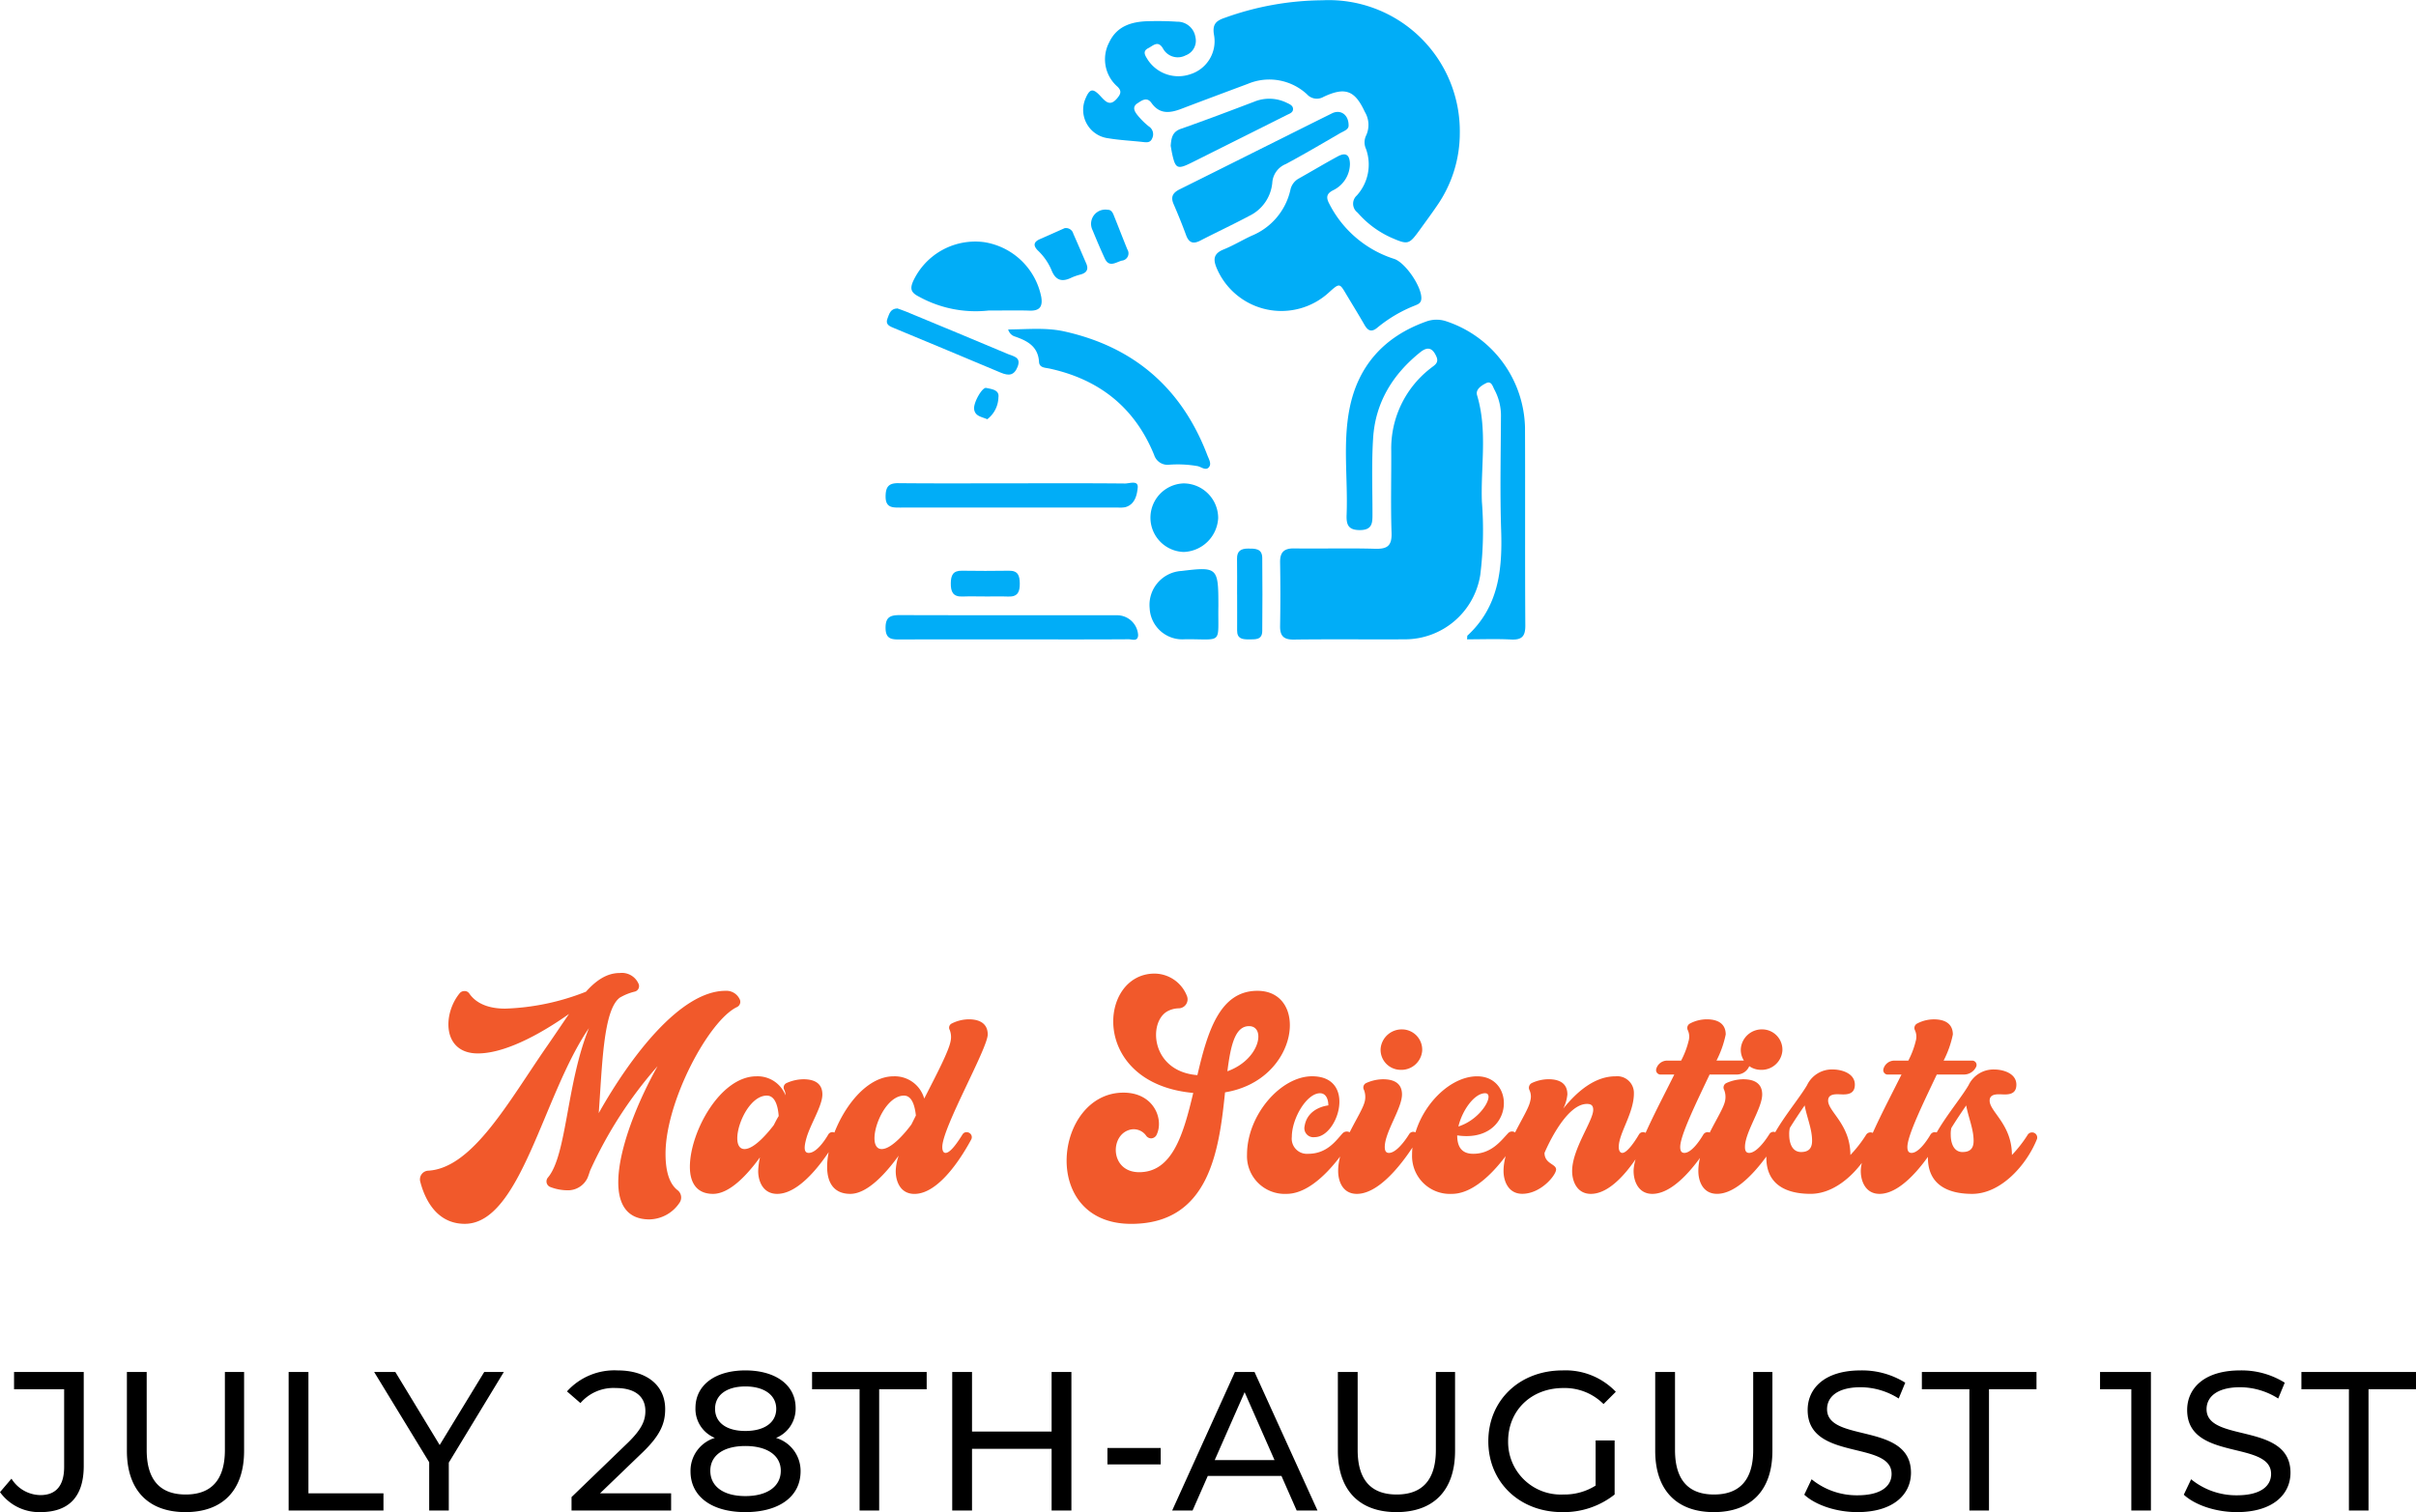 <svg xmlns="http://www.w3.org/2000/svg" xmlns:xlink="http://www.w3.org/1999/xlink" width="366.12" height="229.209" viewBox="0 0 366.12 229.209">
  <defs>
    <clipPath id="clip-path">
      <rect id="Rectangle_29" data-name="Rectangle 29" width="96.944" height="96.973" fill="#01adf7"/>
    </clipPath>
  </defs>
  <g id="Group_61" data-name="Group 61" transform="translate(-3838.245 -3787.031)">
    <path id="Path_117" data-name="Path 117" d="M-82.552-.54C-83.857-1.53-84.4-3.51-84.4-6.075c0-7.92,6.525-20.16,10.8-22.23a.882.882,0,0,0,.405-1.26,2.215,2.215,0,0,0-2.115-1.215c-6.795,0-14.355,9.9-19.215,18.54.54-7.245.675-15.615,3.195-17.505a8.432,8.432,0,0,1,2.205-.9.859.859,0,0,0,.63-1.215,2.753,2.753,0,0,0-2.835-1.62c-1.935,0-3.555,1.08-5.13,2.835A36.275,36.275,0,0,1-108.7-28.08c-3.285,0-4.77-1.305-5.445-2.3a.819.819,0,0,0-.72-.36.9.9,0,0,0-.72.315c-2.61,3.15-2.655,9.135,2.745,9.135,4.68,0,10.71-3.78,13.815-5.985-.99,1.44-2.07,3.06-3.285,4.815-5.85,8.415-11.3,18.54-18.045,18.945a1.318,1.318,0,0,0-1.215,1.665c.63,2.43,2.34,6.39,6.75,6.39,8.5,0,11.88-19.62,18.81-29.655-3.42,8.415-3.33,19.215-6.21,22.635a.908.908,0,0,0,.36,1.44,7.342,7.342,0,0,0,2.475.495,3.285,3.285,0,0,0,3.15-1.845c.135-.315.27-.72.4-1.125A63.629,63.629,0,0,1-85.613-19.35c-5.625,10.08-9.4,23.22-1.215,23.22a5.617,5.617,0,0,0,4.545-2.52A1.4,1.4,0,0,0-82.552-.54Zm23.985-8.595a.83.83,0,0,0-.54-.225.718.718,0,0,0-.63.36c-.63,1.08-1.845,2.79-2.97,2.79-.72,0-.72-.81-.4-2.025.54-2.16,2.475-5.04,2.475-6.84,0-1.485-.945-2.3-2.88-2.3a6.346,6.346,0,0,0-2.565.585A.741.741,0,0,0-66.4-15.75a1.8,1.8,0,0,1,.18.81,4.536,4.536,0,0,0-4.41-2.88c-5.49,0-10.08,8.46-10.08,13.725C-80.707-1.62-79.627,0-77.2,0c2.52,0,5.175-2.88,7.11-5.535a11.363,11.363,0,0,0-.27,2.07c0,1.53.72,3.465,2.88,3.465,3.96,0,7.92-6.39,9-8.235A.738.738,0,0,0-58.567-9.135Zm-13.86,2.34c-2.655,0-.09-8.1,3.375-8.1,1.35,0,1.71,1.845,1.8,3.105-.27.405-.5.9-.765,1.395C-68.782-9.405-70.9-6.795-72.427-6.795ZM-38.452-26.46a5.807,5.807,0,0,0-2.565.63.7.7,0,0,0-.315.99,2.937,2.937,0,0,1,.135,1.665c-.27,1.53-2.115,5.04-4,8.73a4.644,4.644,0,0,0-4.635-3.375c-5.49,0-10.08,8.46-10.08,13.725,0,2.475,1.08,4.095,3.51,4.095,2.565,0,5.355-3.06,7.335-5.8a7.757,7.757,0,0,0-.45,2.34c0,1.53.675,3.465,2.835,3.465,3.96,0,7.6-6.39,8.6-8.235a.744.744,0,0,0-.135-.9.83.83,0,0,0-.54-.225A.718.718,0,0,0-39.4-9c-.675,1.08-1.8,2.79-2.565,2.79-.315,0-.495-.315-.495-.9,0-2.925,6.885-14.94,6.885-17.055C-35.573-25.6-36.518-26.46-38.452-26.46ZM-51.638-6.795c-2.655,0-.09-8.1,3.375-8.1,1.305,0,1.665,1.8,1.8,3.015l-.675,1.35C-47.722-9.72-50.018-6.795-51.638-6.795ZM5.288-30.78c-5.715,0-7.56,6.21-9.09,12.78-7.02-.54-7.515-8.01-4.545-9.675a3.734,3.734,0,0,1,1.71-.45,1.365,1.365,0,0,0,1.26-1.845,5.312,5.312,0,0,0-4.905-3.42c-8.6,0-9.855,16.65,5.85,18.09-1.485,6.255-3.15,12.015-8.19,12.015-4.5,0-4.5-5.85-1.215-6.48a2.313,2.313,0,0,1,2.3.99.939.939,0,0,0,.72.36.948.948,0,0,0,.81-.495c1.17-2.3-.315-6.435-4.995-6.435-10.485,0-12.87,19.89,1.17,19.89,11.88,0,13.32-11.2,14.22-19.935C11.633-17.235,13.163-30.78,5.288-30.78ZM.743-18.585c.5-3.96,1.17-6.84,3.285-6.84C6.593-25.425,5.738-20.385.743-18.585Zm18.675,9.36a.855.855,0,0,0-.585-.225.888.888,0,0,0-.63.27c-.99,1.08-2.34,3.105-5.22,3.105A2.3,2.3,0,0,1,10.507-8.64c0-2.79,2.25-6.615,4.275-6.615.9,0,1.26.9,1.26,1.845,0,0-3.15.27-3.6,3.15A1.367,1.367,0,0,0,13.972-8.6c3.6,0,6.39-9.225-.4-9.225-4.725,0-9.855,5.85-9.855,11.88A5.725,5.725,0,0,0,9.7,0c4.5,0,8.64-6.21,9.855-8.19A.824.824,0,0,0,19.417-9.225Zm7.92-15.7A3.2,3.2,0,0,0,23.963-22a3.034,3.034,0,0,0,2.925,3.195,3.164,3.164,0,0,0,3.375-2.88A3.077,3.077,0,0,0,27.338-24.93ZM29.453-9.18a.83.83,0,0,0-.54-.225.718.718,0,0,0-.63.36c-.675,1.08-1.98,2.835-3.06,2.835-.45,0-.63-.315-.63-.9,0-2.25,2.61-5.85,2.61-7.965,0-1.485-.945-2.3-2.88-2.3a6.346,6.346,0,0,0-2.565.585.741.741,0,0,0-.315,1.035,2.937,2.937,0,0,1,.135,1.665c-.405,1.98-4.05,6.48-4.05,10.62C17.528-1.935,18.2,0,20.363,0c3.96,0,8.055-6.345,9.18-8.235A.814.814,0,0,0,29.453-9.18Zm13.815,0C42.232-8.1,40.792-6.075,38-6.075c-1.8,0-2.43-1.125-2.43-2.79,8.55,1.26,9.09-8.955,3.015-8.955-4.725,0-9.855,5.85-9.855,11.88A5.737,5.737,0,0,0,34.762,0c4.455,0,8.64-6.21,9.81-8.19a.772.772,0,0,0-.135-1.035A.8.8,0,0,0,43.267-9.18ZM39.8-15.255c1.53,0-.495,3.915-4.05,5.04C36.337-12.69,38.182-15.255,39.8-15.255Zm24.48,6.12a.83.83,0,0,0-.54-.225.718.718,0,0,0-.63.36c-.63,1.08-1.8,2.79-2.52,2.79-.315,0-.54-.315-.54-.9,0-2.07,2.295-5.13,2.295-8.1a2.527,2.527,0,0,0-2.79-2.61c-3.195,0-5.895,2.385-7.92,4.9a5.959,5.959,0,0,0,.63-2.16c0-1.485-.945-2.3-2.88-2.3a6.113,6.113,0,0,0-2.52.585.8.8,0,0,0-.36,1.035,2.312,2.312,0,0,1,.135,1.665c-.36,1.98-4.05,6.525-4.05,10.62,0,1.53.72,3.465,2.835,3.465,2.835,0,5.13-2.835,5.13-3.69S48.8-4.545,48.8-6.21c0,0,3.06-7.425,6.435-7.425.675,0,.945.27.945.9,0,1.665-3.195,5.94-3.195,9.27,0,1.53.72,3.465,2.835,3.465,3.96,0,7.6-6.39,8.595-8.235A.688.688,0,0,0,64.283-9.135Zm14.9-11.07h-4.32a15.343,15.343,0,0,0,1.4-3.96c0-1.44-.945-2.295-2.88-2.295a5.444,5.444,0,0,0-2.52.63.757.757,0,0,0-.36.99,2.312,2.312,0,0,1,.135,1.665A12.818,12.818,0,0,1,69.5-20.2H67.388A1.718,1.718,0,0,0,65.723-18.9a.669.669,0,0,0,.63.81h2.115C65.993-13.1,62.3-6.345,62.3-3.465c0,1.53.72,3.465,2.835,3.465C69.1,0,73.1-6.39,74.183-8.235a.688.688,0,0,0-.135-.9.723.723,0,0,0-.5-.225.793.793,0,0,0-.675.36c-.63,1.08-1.845,2.79-2.88,2.79-.45,0-.63-.315-.63-.9,0-1.755,2.475-6.795,4.455-10.98h4.14a2.048,2.048,0,0,0,1.845-1.215A.659.659,0,0,0,79.178-20.2Zm2.745-4.725A3.2,3.2,0,0,0,78.547-22a3.034,3.034,0,0,0,2.925,3.195,3.164,3.164,0,0,0,3.375-2.88A3.077,3.077,0,0,0,81.922-24.93ZM84.037-9.18a.83.83,0,0,0-.54-.225.718.718,0,0,0-.63.36c-.675,1.08-1.98,2.835-3.06,2.835-.45,0-.63-.315-.63-.9,0-2.25,2.61-5.85,2.61-7.965,0-1.485-.945-2.3-2.88-2.3a6.346,6.346,0,0,0-2.565.585.741.741,0,0,0-.315,1.035,2.937,2.937,0,0,1,.135,1.665c-.4,1.98-4.05,6.48-4.05,10.62,0,1.53.675,3.465,2.835,3.465,3.96,0,8.055-6.345,9.18-8.235A.814.814,0,0,0,84.037-9.18ZM95.153-5.895c0-4.635-3.375-6.57-3.375-8.235,0-1.215,1.485-.945,2.295-.945,1.035,0,1.755-.315,1.755-1.485,0-1.71-1.98-2.3-3.375-2.3a4.168,4.168,0,0,0-3.87,2.385c-1.665,2.835-6.165,7.785-6.165,10.98,0,4.1,3.015,5.49,6.705,5.49,4.41,0,8.28-4.455,9.81-8.28a.571.571,0,0,0,.045-.27.77.77,0,0,0-.81-.765.775.775,0,0,0-.63.36A19.312,19.312,0,0,1,95.153-5.895Zm-7.47-.45c-1.4,0-1.8-1.44-1.8-2.61a4.029,4.029,0,0,1,.09-1.035c.72-1.17,1.485-2.3,2.25-3.42.315,1.755,1.125,3.555,1.125,5.355C89.348-6.93,88.853-6.345,87.683-6.345ZM113.6-20.2h-4.32a15.343,15.343,0,0,0,1.4-3.96c0-1.44-.945-2.295-2.88-2.295a5.444,5.444,0,0,0-2.52.63.757.757,0,0,0-.36.99,2.312,2.312,0,0,1,.135,1.665,12.818,12.818,0,0,1-1.125,2.97h-2.115a1.718,1.718,0,0,0-1.665,1.305.669.669,0,0,0,.63.81h2.115C100.417-13.1,96.727-6.345,96.727-3.465c0,1.53.72,3.465,2.835,3.465,3.96,0,7.965-6.39,9.045-8.235a.688.688,0,0,0-.135-.9.723.723,0,0,0-.5-.225A.793.793,0,0,0,107.3-9c-.63,1.08-1.845,2.79-2.88,2.79-.45,0-.63-.315-.63-.9,0-1.755,2.475-6.795,4.455-10.98h4.14a2.048,2.048,0,0,0,1.845-1.215A.659.659,0,0,0,113.6-20.2Zm6.03,14.31c0-4.635-3.375-6.57-3.375-8.235,0-1.215,1.485-.945,2.295-.945,1.035,0,1.755-.315,1.755-1.485,0-1.71-1.98-2.3-3.375-2.3a4.168,4.168,0,0,0-3.87,2.385C111.4-13.635,106.9-8.685,106.9-5.49c0,4.1,3.015,5.49,6.705,5.49,4.41,0,8.28-4.455,9.81-8.28a.571.571,0,0,0,.045-.27.77.77,0,0,0-.81-.765.775.775,0,0,0-.63.36A19.312,19.312,0,0,1,119.632-5.895Zm-7.47-.45c-1.4,0-1.8-1.44-1.8-2.61a4.029,4.029,0,0,1,.09-1.035c.72-1.17,1.485-2.3,2.25-3.42.315,1.755,1.125,3.555,1.125,5.355C113.827-6.93,113.332-6.345,112.162-6.345Z" transform="translate(4023.5 3968)" fill="#f1592b"/>
    <path id="Path_127" data-name="Path 127" d="M-177.135.24c4.29,0,6.57-2.31,6.57-6.99V-21h-10.56v2.61h7.59V-6.6c0,2.82-1.23,4.26-3.6,4.26a5.237,5.237,0,0,1-4.38-2.49l-1.74,2.04A7.319,7.319,0,0,0-177.135.24Zm21.99,0c5.55,0,8.88-3.21,8.88-9.3V-21h-2.91V-9.18c0,4.65-2.16,6.75-5.94,6.75s-5.91-2.1-5.91-6.75V-21h-3V-9.06C-164.025-2.97-160.665.24-155.145.24Zm15.63-.24h14.37V-2.61h-11.37V-21h-3Zm32.61-21h-2.97l-6.75,11.07L-123.345-21h-3.21l8.34,13.68V0h2.97V-7.26Zm14.58,18.39,6.42-6.18c2.85-2.73,3.45-4.56,3.45-6.6,0-3.6-2.82-5.85-7.2-5.85a9.684,9.684,0,0,0-7.68,3.18l2.04,1.77a6.6,6.6,0,0,1,5.37-2.28c2.94,0,4.47,1.32,4.47,3.48,0,1.32-.42,2.64-2.64,4.8l-8.55,8.25V0h15.09V-2.61Zm26.67-8.4a4.773,4.773,0,0,0,2.97-4.53c0-3.51-3.06-5.7-7.62-5.7-4.53,0-7.56,2.19-7.56,5.7a4.747,4.747,0,0,0,2.94,4.53,5.206,5.206,0,0,0-3.69,5.07c0,3.81,3.21,6.18,8.31,6.18,5.13,0,8.37-2.37,8.37-6.18A5.223,5.223,0,0,0-65.655-11.01Zm-4.65-7.8c2.82,0,4.68,1.29,4.68,3.39,0,2.07-1.77,3.36-4.68,3.36-2.88,0-4.59-1.29-4.59-3.36C-74.895-17.52-73.125-18.81-70.3-18.81Zm0,16.62c-3.33,0-5.31-1.47-5.31-3.84,0-2.31,1.98-3.75,5.31-3.75s5.37,1.44,5.37,3.75C-64.935-3.66-66.975-2.19-70.3-2.19ZM-52.995,0h2.97V-18.39h7.2V-21h-17.37v2.61h7.2Zm29.1-21v9.03h-12.06V-21h-3V0h3V-9.36h12.06V0h3V-21Zm8.46,14.01h8.07V-9.48h-8.07ZM13.245,0H16.4L6.855-21H3.885L-5.625,0h3.09l2.31-5.25h11.16ZM.825-7.65l4.53-10.29L9.885-7.65ZM28.365.24c5.55,0,8.88-3.21,8.88-9.3V-21h-2.91V-9.18c0,4.65-2.16,6.75-5.94,6.75s-5.91-2.1-5.91-6.75V-21h-3V-9.06C19.485-2.97,22.845.24,28.365.24Zm30.18-4.02a8.887,8.887,0,0,1-4.92,1.35,7.973,7.973,0,0,1-8.34-8.07c0-4.68,3.51-8.07,8.37-8.07a8.325,8.325,0,0,1,6.09,2.43L61.605-18a10.526,10.526,0,0,0-8.07-3.24c-6.51,0-11.25,4.53-11.25,10.74S47.025.24,53.475.24a12.411,12.411,0,0,0,7.95-2.67v-8.19h-2.88ZM76.455.24c5.55,0,8.88-3.21,8.88-9.3V-21h-2.91V-9.18c0,4.65-2.16,6.75-5.94,6.75s-5.91-2.1-5.91-6.75V-21h-3V-9.06C67.575-2.97,70.935.24,76.455.24Zm21.75,0c5.55,0,8.13-2.76,8.13-5.97,0-7.71-12.72-4.5-12.72-9.63,0-1.83,1.53-3.33,5.1-3.33a10.845,10.845,0,0,1,5.76,1.71l.99-2.4a12.355,12.355,0,0,0-6.75-1.86c-5.52,0-8.04,2.76-8.04,6,0,7.8,12.72,4.56,12.72,9.69,0,1.83-1.56,3.24-5.19,3.24a10.808,10.808,0,0,1-6.93-2.43L90.165-2.4C91.845-.84,95,.24,98.205.24ZM115.185,0h2.97V-18.39h7.2V-21h-17.37v2.61h7.2Zm19.8-21v2.61h4.74V0h2.97V-21ZM155.715.24c5.55,0,8.13-2.76,8.13-5.97,0-7.71-12.72-4.5-12.72-9.63,0-1.83,1.53-3.33,5.1-3.33a10.845,10.845,0,0,1,5.76,1.71l.99-2.4a12.355,12.355,0,0,0-6.75-1.86c-5.52,0-8.04,2.76-8.04,6,0,7.8,12.72,4.56,12.72,9.69,0,1.83-1.56,3.24-5.19,3.24a10.808,10.808,0,0,1-6.93-2.43l-1.11,2.34C149.355-.84,152.505.24,155.715.24ZM172.7,0h2.97V-18.39h7.2V-21h-17.37v2.61h7.2Z" transform="translate(4021.5 4016)"/>
    <g id="Group_52" data-name="Group 52" transform="translate(3972.442 3787.031)">
      <g id="Group_40" data-name="Group 40" clip-path="url(#clip-path)">
        <path id="Path_91" data-name="Path 91" d="M186.79,176.91c.042-.454.024-.539.056-.569,4.712-4.344,5.312-9.946,5.115-15.918-.19-5.716-.058-11.443-.032-17.165a8.327,8.327,0,0,0-.972-4.171c-.267-.482-.46-1.43-1.281-1.014-.677.343-1.635.933-1.365,1.832,1.6,5.316.542,10.742.728,16.109a54.975,54.975,0,0,1-.241,11.105,11.561,11.561,0,0,1-11.46,9.783c-5.6.032-11.193-.038-16.789.037-1.582.021-2.115-.577-2.088-2.086q.085-4.809,0-9.621c-.023-1.525.589-2.133,2.13-2.111,4.086.059,8.176-.064,12.261.054,1.853.053,2.565-.437,2.5-2.413-.143-4.145-.025-8.3-.047-12.449a15.366,15.366,0,0,1,5.939-12.479c.557-.46,1.347-.793.9-1.8-.566-1.274-1.283-1.579-2.451-.642-4.174,3.352-6.788,7.613-7.133,12.989-.246,3.821-.1,7.668-.1,11.5,0,1.337.015,2.459-1.917,2.462-1.833,0-2.057-.913-2-2.359.208-5.333-.6-10.724.432-16,1.279-6.559,5.272-10.976,11.6-13.246a4.606,4.606,0,0,1,3.122-.026,17.39,17.39,0,0,1,11.878,16.086c.042,10-.02,20,.047,29.994.011,1.674-.54,2.222-2.176,2.138-2.182-.112-4.374-.028-6.651-.028" transform="translate(-98.673 -79.992)" fill="#01adf7"/>
        <path id="Path_92" data-name="Path 92" d="M115.577.042A19.871,19.871,0,0,1,136.421,20.2a19.294,19.294,0,0,1-3.457,10.988c-.85,1.246-1.746,2.46-2.631,3.682-1.608,2.22-1.767,2.258-4.316,1.147a14.773,14.773,0,0,1-5.1-3.8,1.677,1.677,0,0,1-.1-2.59,6.987,6.987,0,0,0,1.388-7.058,2.376,2.376,0,0,1,.005-2,3.806,3.806,0,0,0-.18-3.605c-1.5-3.252-2.952-3.835-6.256-2.283a2.008,2.008,0,0,1-2.514-.391,8.4,8.4,0,0,0-8.968-1.577c-3.354,1.255-6.711,2.5-10.056,3.779-1.713.654-3.292.873-4.536-.881-.7-.983-1.461-.384-2.128.048-.838.543-.441,1.239-.007,1.78a11.161,11.161,0,0,0,1.727,1.718,1.413,1.413,0,0,1,.512,1.815c-.277.694-.841.615-1.425.55-1.747-.193-3.512-.274-5.242-.565a4.337,4.337,0,0,1-3.474-5.93c.658-1.6,1.144-1.714,2.306-.456.777.841,1.451,1.625,2.534.322.534-.643.71-1.092.054-1.746a5.5,5.5,0,0,1-1.272-6.718c1.176-2.5,3.427-3.158,5.941-3.216,1.443-.034,2.893-.024,4.332.076a2.757,2.757,0,0,1,2.8,2.346,2.357,2.357,0,0,1-1.488,2.759,2.548,2.548,0,0,1-3.439-1.061c-.754-1.264-1.5-.395-2.208-.038-.944.475-.475,1.13-.108,1.729a5.547,5.547,0,0,0,6.46,2.231,5.242,5.242,0,0,0,3.608-5.913c-.3-1.661.279-2.2,1.691-2.667A44.482,44.482,0,0,1,115.577.042" transform="translate(-49.4 0)" fill="#01adf7"/>
        <path id="Path_93" data-name="Path 93" d="M152.66,63.523a4.5,4.5,0,0,1-2.521,3.932c-1.061.526-1.116,1.133-.591,2.095a16.711,16.711,0,0,0,9.8,8.316c1.733.558,4.3,4.358,4.125,6.11-.065.636-.548.794-1,.979a20.929,20.929,0,0,0-5.658,3.339c-.863.724-1.419.5-1.936-.4-.844-1.471-1.734-2.916-2.607-4.37-1.192-1.985-1.08-2.123-2.87-.5a10.645,10.645,0,0,1-16.882-3.631c-.609-1.395-.587-2.314,1-2.954,1.452-.585,2.806-1.41,4.229-2.071a9.834,9.834,0,0,0,5.878-6.907,2.56,2.56,0,0,1,1.275-1.77c1.973-1.105,3.912-2.272,5.9-3.348,1.239-.67,1.833-.255,1.859,1.179" transform="translate(-82.288 -38.628)" fill="#01adf7"/>
        <path id="Path_94" data-name="Path 94" d="M49.242,132.218c2.975-.022,5.76-.318,8.529.3,10.582,2.357,17.786,8.631,21.652,18.748.219.574.657,1.27.278,1.787-.469.639-1.148.026-1.718-.114a17.421,17.421,0,0,0-4.317-.22,2.134,2.134,0,0,1-2.3-1.476c-2.932-7.2-8.322-11.463-15.863-13.1-.662-.143-1.531-.1-1.585-1.016-.136-2.318-1.737-3.17-3.6-3.823a1.529,1.529,0,0,1-1.07-1.085" transform="translate(-30.663 -82.277)" fill="#01adf7"/>
        <path id="Path_95" data-name="Path 95" d="M141.872,47.074c-.032.591-.77.813-1.341,1.144-2.713,1.575-5.416,3.17-8.18,4.651a3.273,3.273,0,0,0-2.044,2.83,6.207,6.207,0,0,1-3.516,5.038c-2.436,1.3-4.94,2.466-7.392,3.734-1.09.564-1.731.328-2.157-.832-.583-1.589-1.222-3.16-1.894-4.714-.484-1.119-.079-1.732.938-2.237,7.7-3.825,15.376-7.689,23.074-11.513,1.293-.642,2.554.22,2.511,1.9" transform="translate(-71.701 -27.999)" fill="#01adf7"/>
        <path id="Path_96" data-name="Path 96" d="M22.048,107.527a17.822,17.822,0,0,1-10.518-2.1c-1.17-.592-1.415-1.145-.9-2.325A10.368,10.368,0,0,1,21.4,97.16a10.468,10.468,0,0,1,8.657,8.324c.242,1.476-.266,2.108-1.782,2.057-1.818-.06-3.639-.014-6.225-.014" transform="translate(-6.459 -60.455)" fill="#01adf7"/>
        <path id="Path_97" data-name="Path 97" d="M19.325,194.016c5.655,0,11.31-.025,16.964.029.681.006,2.051-.545,1.933.638-.108,1.075-.4,2.552-1.894,2.955a4.435,4.435,0,0,1-1.127.048q-16.493,0-32.987.009C1,197.7,0,197.7.017,195.976c.018-1.461.489-2,1.966-1.981,5.78.056,11.561.023,17.341.022" transform="translate(-0.011 -120.756)" fill="#01adf7"/>
        <path id="Path_98" data-name="Path 98" d="M19.319,250.8c-5.715,0-11.431-.015-17.145.011-1.249.006-2.161-.053-2.173-1.748s.77-1.95,2.19-1.946c10.991.034,21.982.016,32.972.022a3.2,3.2,0,0,1,3.111,2.991c-.028,1.06-.919.646-1.433.65-5.024.035-10.049.021-15.073.022H19.319" transform="translate(0 -153.878)" fill="#01adf7"/>
        <path id="Path_99" data-name="Path 99" d="M116.474,234.245c-.1,5.953.816,5-5.086,5.047a4.954,4.954,0,0,1-5.328-4.692,5.154,5.154,0,0,1,4.822-5.661c5.475-.662,5.592-.551,5.592,5.306" transform="translate(-66.037 -142.391)" fill="#01adf7"/>
        <path id="Path_100" data-name="Path 100" d="M111.159,194.207a5.26,5.26,0,0,1,5.28,5.238,5.421,5.421,0,0,1-5.223,5.156,5.2,5.2,0,0,1-.057-10.393" transform="translate(-66.034 -120.933)" fill="#01adf7"/>
        <path id="Path_101" data-name="Path 101" d="M114.526,46.8c.093-1.152.227-2.108,1.531-2.565,3.73-1.308,7.428-2.712,11.123-4.117a6.012,6.012,0,0,1,4.925.16c.443.211,1.006.427.958,1.026-.038.482-.557.638-.944.832q-5.723,2.872-11.451,5.733c-1.01.506-2.019,1.016-3.032,1.516-2.082,1.029-2.4.879-2.883-1.347-.093-.429-.159-.863-.227-1.239" transform="translate(-71.316 -24.702)" fill="#01adf7"/>
        <path id="Path_102" data-name="Path 102" d="M2.105,123.907c.4.146.877.3,1.339.492,5.16,2.141,10.323,4.274,15.47,6.446.79.333,1.98.455,1.411,1.906-.523,1.333-1.338,1.4-2.535.9-5.375-2.276-10.774-4.5-16.16-6.749-.633-.265-1.4-.515-1.027-1.46.263-.67.421-1.5,1.5-1.532" transform="translate(-0.315 -77.157)" fill="#01adf7"/>
        <path id="Path_103" data-name="Path 103" d="M141.177,227.359c0-1.816.021-3.633-.008-5.449-.018-1.17.63-1.52,1.66-1.518s2.147-.05,2.161,1.407q.053,5.541,0,11.084c-.012,1.4-1.087,1.264-2.036,1.274s-1.783-.083-1.773-1.348c.016-1.816,0-3.633,0-5.449h-.01" transform="translate(-87.906 -137.238)" fill="#01adf7"/>
        <path id="Path_104" data-name="Path 104" d="M64.39,91.67a1.149,1.149,0,0,1,1.349.853c.667,1.488,1.3,2.99,1.952,4.486.394.906.06,1.423-.849,1.677a8.44,8.44,0,0,0-1.421.49c-1.505.732-2.436.331-3.036-1.258a8.89,8.89,0,0,0-2.054-2.9c-.727-.755-.581-1.293.354-1.7,1.321-.574,2.633-1.167,3.705-1.644" transform="translate(-37.281 -57.077)" fill="#01adf7"/>
        <path id="Path_105" data-name="Path 105" d="M31.346,233.182c-1.125,0-2.252-.035-3.376.009-1.456.057-1.78-.746-1.765-2.011.014-1.184.316-1.925,1.678-1.9q3.563.054,7.127,0c1.379-.023,1.631.732,1.648,1.91.018,1.272-.29,2.063-1.749,2.006-1.186-.046-2.375-.009-3.563-.009" transform="translate(-16.318 -142.77)" fill="#01adf7"/>
        <path id="Path_106" data-name="Path 106" d="M85.047,84.264c.545-.02.773.373.938.78.705,1.739,1.375,3.493,2.082,5.231a1.109,1.109,0,0,1-.839,1.7c-.889.237-1.916,1.1-2.576-.32s-1.265-2.861-1.86-4.306a2.156,2.156,0,0,1,2.255-3.087" transform="translate(-51.426 -52.468)" fill="#01adf7"/>
        <path id="Path_107" data-name="Path 107" d="M37.552,160.594c-.86-.382-1.871-.44-1.994-1.561-.106-.966,1.224-3.31,1.822-3.187.814.167,2.028.29,1.862,1.414a4.3,4.3,0,0,1-1.69,3.333" transform="translate(-22.138 -97.044)" fill="#01adf7"/>
      </g>
    </g>
  </g>
</svg>
